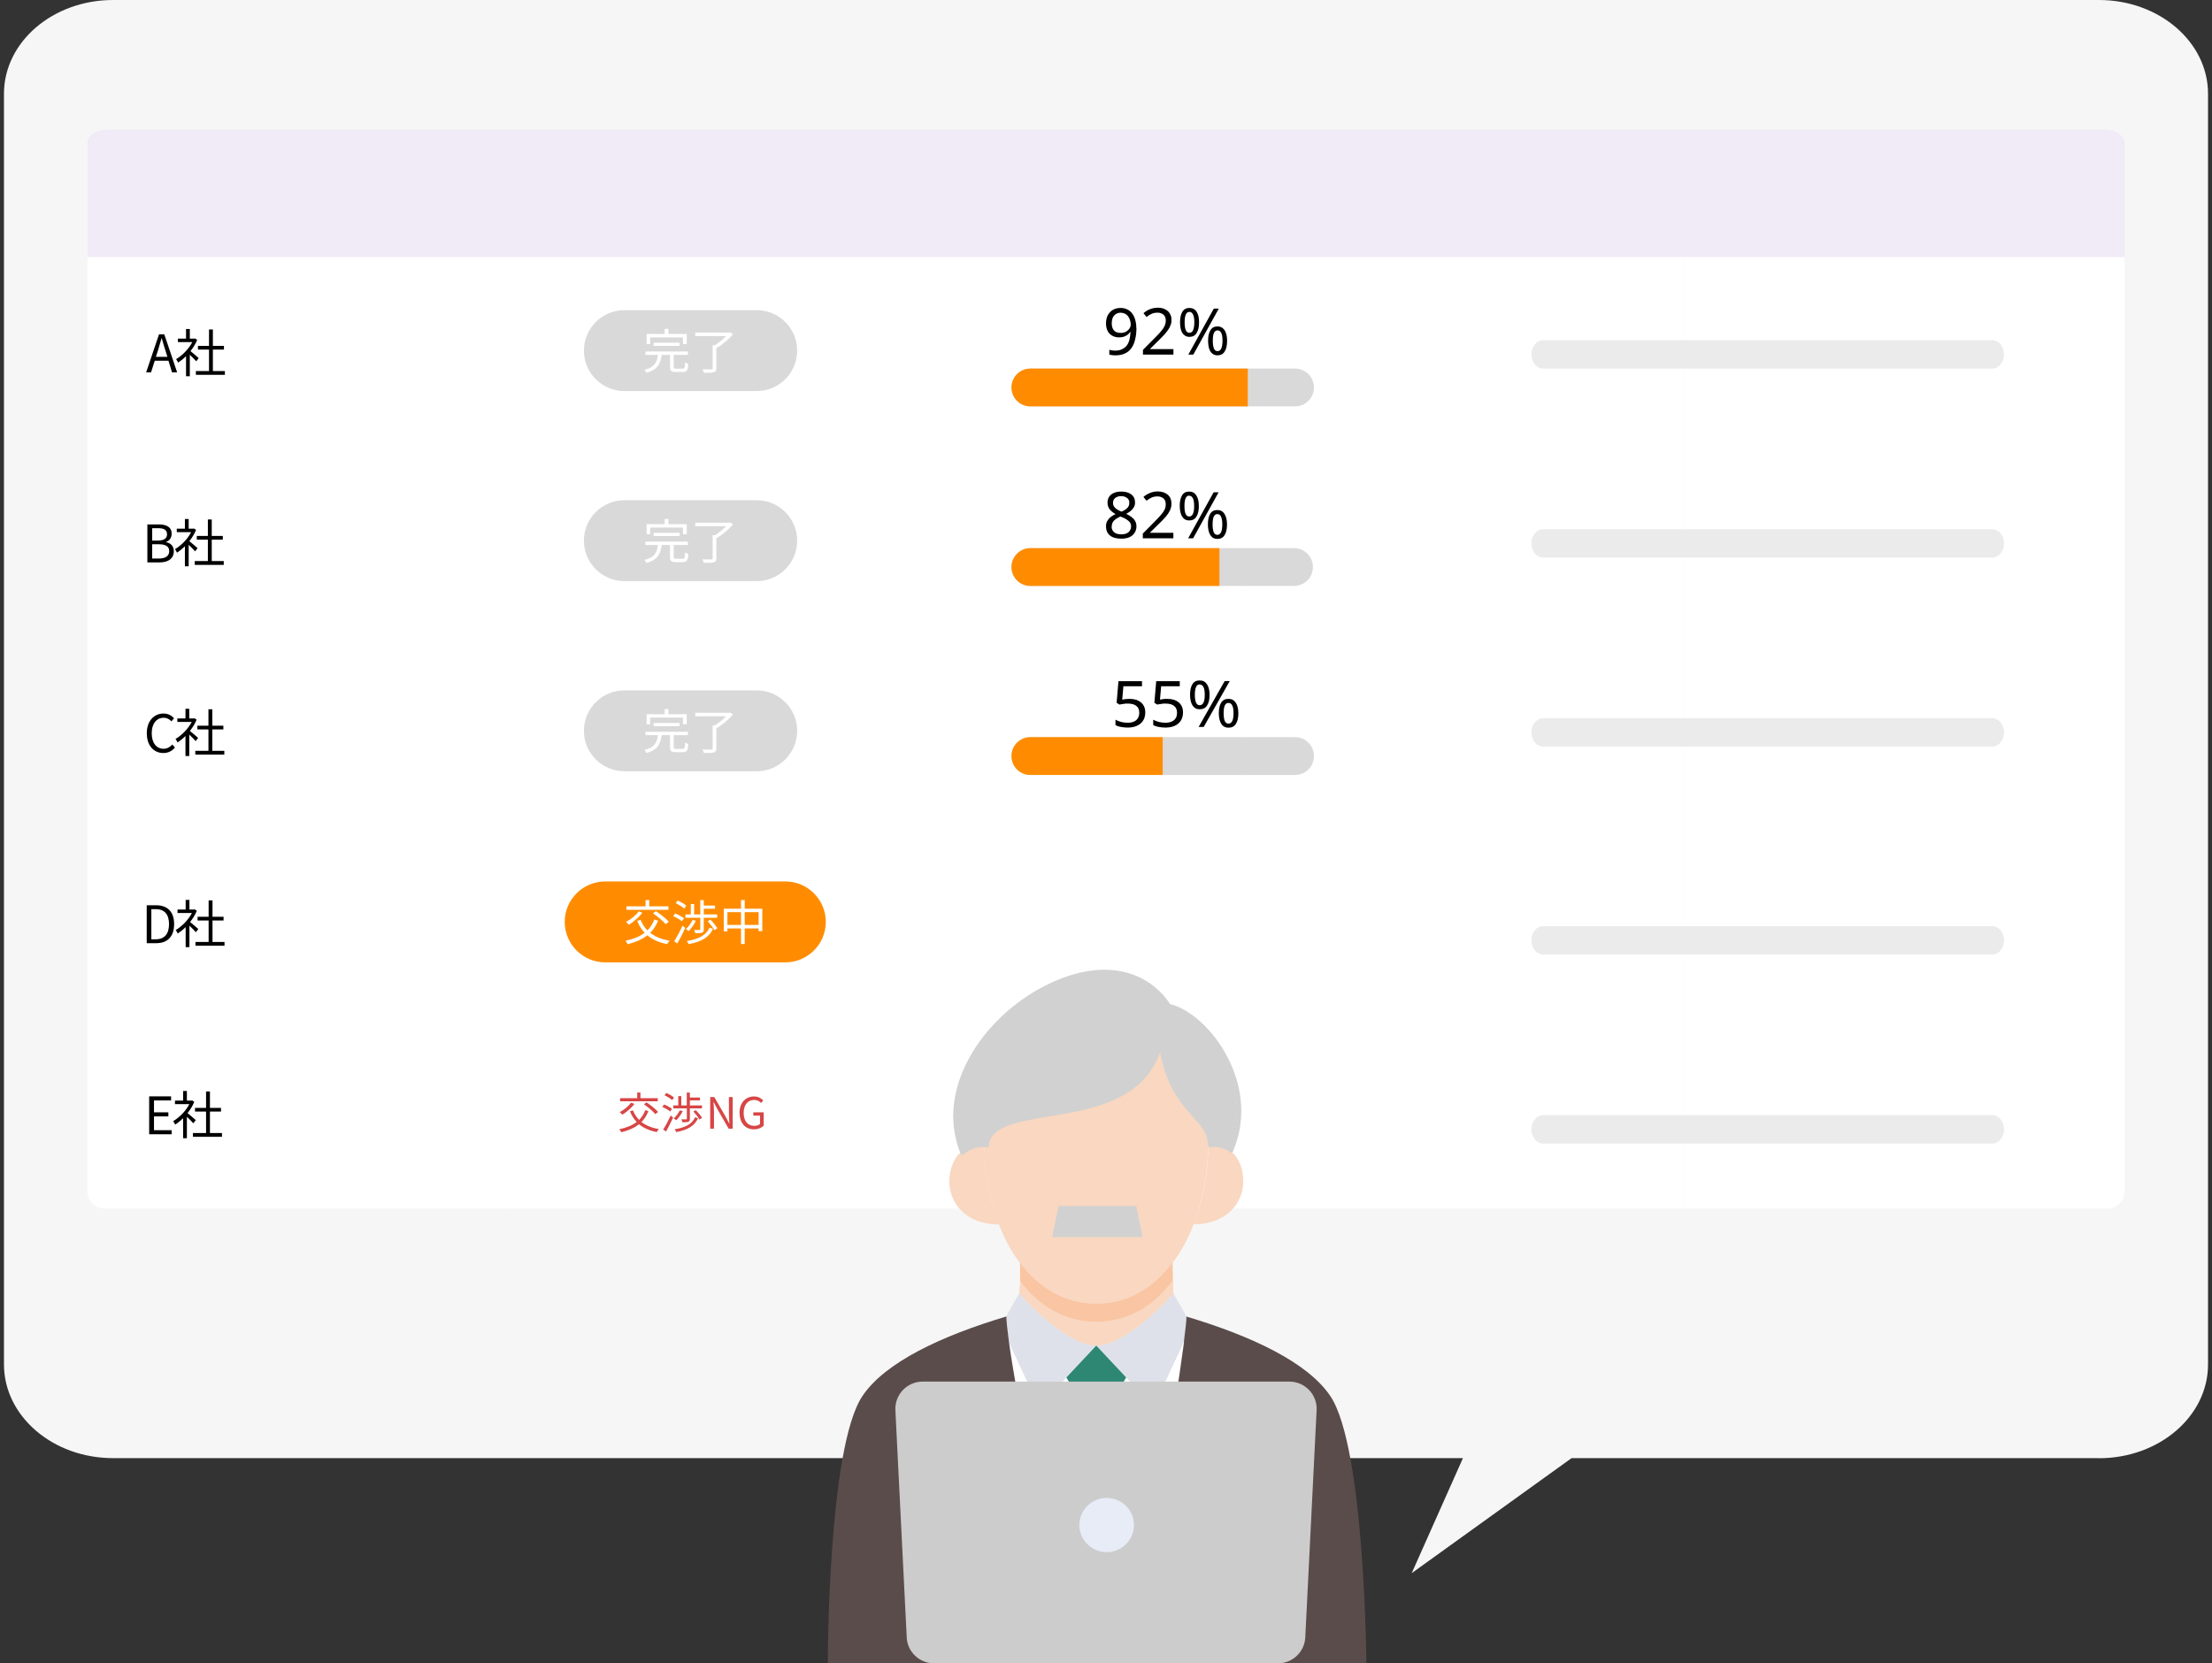 <svg width="234" height="176" viewBox="0 0 234 176" fill="none" xmlns="http://www.w3.org/2000/svg">
<rect x="0" y="0" width="234" height="176" fill="#333333" stroke="none"/>
<g clip-path="url(#clip0_28_4854)">
<path d="M222.04 154.29H166.25L149.34 166.46L154.76 154.29H11.96C5.59 154.29 0.42 149.85 0.42 144.37V9.92C0.42 4.44 5.59 0 11.97 0H222.04C228.41 0 233.58 4.44 233.58 9.92V144.38C233.58 149.85 228.42 154.3 222.04 154.3V154.29Z" fill="#F6F6F6"/>
<path d="M9.25 26.98H54.24V47.21H9.25V26.98Z" fill="white"/>
<path d="M53.6 26.98H92.5V47.21H53.6V26.98Z" fill="white"/>
<path d="M66.05 32.82H80.05C82.41 32.82 84.33 34.74 84.33 37.1C84.33 39.46 82.41 41.38 80.05 41.38H66.05C63.69 41.38 61.77 39.46 61.77 37.1C61.77 34.74 63.69 32.82 66.05 32.82Z" fill="#D9D9D9"/>
<path d="M69.14 36.26H71.89V36.6H69.14V36.26ZM68.28 37.19H72.77V37.55H68.28V37.19ZM69.61 37.44H70.01C69.9 38.43 69.62 39.11 68.39 39.45C68.35 39.35 68.25 39.2 68.17 39.13C69.31 38.85 69.53 38.27 69.61 37.44ZM70.89 37.41H71.27V38.83C71.27 38.98 71.31 39.01 71.52 39.01H72.23C72.42 39.01 72.46 38.92 72.47 38.34C72.55 38.4 72.71 38.46 72.81 38.49C72.77 39.18 72.66 39.36 72.25 39.36H71.47C71 39.36 70.88 39.24 70.88 38.84V37.41H70.89ZM70.31 34.8H70.71V35.6H70.31V34.8ZM68.4 35.34H72.65V36.41H72.25V35.7H68.78V36.41H68.4V35.34ZM75.39 36.52H75.78V38.96C75.78 39.21 75.71 39.33 75.52 39.38C75.32 39.44 74.98 39.45 74.47 39.45C74.44 39.34 74.37 39.18 74.31 39.07C74.73 39.09 75.12 39.09 75.24 39.08C75.35 39.08 75.39 39.04 75.39 38.95V36.52ZM73.55 35.19H77.2V35.56H73.55V35.19ZM77.06 35.19H77.16L77.25 35.16L77.54 35.37C77.09 35.91 76.38 36.5 75.75 36.86C75.69 36.78 75.57 36.65 75.49 36.6C76.07 36.28 76.73 35.7 77.05 35.28V35.19H77.06Z" fill="white"/>
<path d="M92.5 26.98H131.4V47.21H92.5V26.98Z" fill="white"/>
<path d="M131.4 26.98H178.08V47.21H131.4V26.98Z" fill="white"/>
<path d="M178.07 26.98H224.75V47.21H178.07V26.98Z" fill="white"/>
<path d="M17.84 38.17H16.37L15.98 39.4H15.46L16.82 35.38H17.38L18.74 39.4H18.2L17.82 38.17H17.84ZM17.71 37.76L17.52 37.15C17.37 36.7 17.25 36.26 17.11 35.79H17.09C16.96 36.26 16.83 36.69 16.69 37.15L16.49 37.76H17.71Z" fill="black"/>
<path d="M20.77 38.24C20.63 38.08 20.33 37.77 20.08 37.54V39.81H19.68V37.69C19.41 37.96 19.12 38.19 18.84 38.37C18.8 38.27 18.69 38.08 18.63 38C19.28 37.62 19.97 36.93 20.34 36.2H18.82V35.83H19.68V34.81H20.08V35.83H20.56L20.63 35.81L20.86 35.96C20.69 36.38 20.44 36.79 20.15 37.15C20.4 37.35 20.88 37.77 21.02 37.89L20.77 38.22V38.24ZM23.79 39.26V39.66H20.72V39.26H22.11V36.99H20.94V36.6H22.11V34.86H22.52V36.6H23.69V36.99H22.52V39.26H23.8H23.79Z" fill="black"/>
<path d="M9.25 47.1H54.24V67.33H9.25V47.1Z" fill="white"/>
<path d="M53.6 47.1H92.5V67.33H53.6V47.1Z" fill="white"/>
<path d="M66.05 52.93H80.05C82.41 52.93 84.33 54.85 84.33 57.21C84.33 59.57 82.41 61.49 80.05 61.49H66.05C63.69 61.49 61.77 59.57 61.77 57.21C61.77 54.85 63.69 52.93 66.05 52.93Z" fill="#D9D9D9"/>
<path d="M69.14 56.38H71.89V56.72H69.14V56.38ZM68.28 57.31H72.77V57.67H68.28V57.31ZM69.61 57.56H70.01C69.9 58.55 69.62 59.23 68.39 59.57C68.35 59.47 68.25 59.32 68.17 59.25C69.31 58.97 69.53 58.39 69.61 57.56ZM70.89 57.53H71.27V58.95C71.27 59.1 71.31 59.13 71.52 59.13H72.23C72.42 59.13 72.46 59.04 72.47 58.46C72.55 58.52 72.71 58.58 72.81 58.61C72.77 59.3 72.66 59.48 72.25 59.48H71.47C71 59.48 70.88 59.36 70.88 58.96V57.53H70.89ZM70.31 54.91H70.71V55.71H70.31V54.91ZM68.4 55.46H72.65V56.53H72.25V55.82H68.78V56.53H68.4V55.46ZM75.39 56.63H75.78V59.07C75.78 59.32 75.71 59.44 75.52 59.49C75.32 59.55 74.98 59.56 74.47 59.56C74.44 59.45 74.37 59.29 74.31 59.18C74.73 59.2 75.12 59.2 75.24 59.19C75.35 59.19 75.39 59.15 75.39 59.06V56.63ZM73.55 55.31H77.2V55.68H73.55V55.31ZM77.06 55.31H77.16L77.25 55.28L77.54 55.49C77.09 56.03 76.38 56.62 75.75 56.98C75.69 56.9 75.57 56.77 75.49 56.72C76.07 56.4 76.73 55.82 77.05 55.4V55.31H77.06Z" fill="white"/>
<path d="M92.5 47.1H131.4V67.33H92.5V47.1Z" fill="white"/>
<path d="M131.4 47.1H178.08V67.33H131.4V47.1Z" fill="white"/>
<path d="M178.07 47.1H224.75V67.33H178.07V47.1Z" fill="white"/>
<path d="M15.59 55.49H16.78C17.6 55.49 18.16 55.76 18.16 56.47C18.16 56.87 17.95 57.22 17.57 57.34V57.37C18.05 57.46 18.39 57.78 18.39 58.33C18.39 59.12 17.77 59.51 16.87 59.51H15.59V55.49ZM16.7 57.2C17.39 57.2 17.67 56.94 17.67 56.54C17.67 56.07 17.35 55.89 16.72 55.89H16.1V57.2H16.7ZM16.8 59.1C17.49 59.1 17.9 58.85 17.9 58.31C17.9 57.81 17.51 57.59 16.8 57.59H16.1V59.1H16.8Z" fill="black"/>
<path d="M20.65 58.35C20.51 58.19 20.21 57.88 19.96 57.65V59.92H19.56V57.8C19.29 58.07 19 58.3 18.72 58.48C18.68 58.38 18.57 58.19 18.51 58.11C19.16 57.73 19.85 57.04 20.22 56.31H18.7V55.94H19.56V54.92H19.96V55.94H20.44L20.51 55.92L20.74 56.07C20.57 56.49 20.32 56.9 20.03 57.26C20.28 57.46 20.76 57.88 20.9 58L20.65 58.33V58.35ZM23.67 59.37V59.77H20.6V59.37H21.99V57.1H20.82V56.71H21.99V54.97H22.4V56.71H23.57V57.1H22.4V59.37H23.68H23.67Z" fill="black"/>
<path d="M210.761 56H163.239C162.555 56 162 56.672 162 57.5C162 58.328 162.555 59 163.239 59H210.761C211.445 59 212 58.328 212 57.5C212 56.672 211.445 56 210.761 56Z" fill="#EBEBEB"/>
<path d="M210.761 36H163.239C162.555 36 162 36.672 162 37.5C162 38.328 162.555 39 163.239 39H210.761C211.445 39 212 38.328 212 37.5C212 36.672 211.445 36 210.761 36Z" fill="#EBEBEB"/>
<path d="M9.25 67.21H54.24V87.44H9.25V67.21Z" fill="white"/>
<path d="M53.6 67.21H92.5V87.44H53.6V67.21Z" fill="white"/>
<path d="M66.05 73.05H80.05C82.41 73.05 84.33 74.97 84.33 77.33C84.33 79.69 82.41 81.61 80.05 81.61H66.05C63.69 81.61 61.77 79.69 61.77 77.33C61.77 74.97 63.69 73.05 66.05 73.05Z" fill="#D9D9D9"/>
<path d="M69.14 76.5H71.89V76.84H69.14V76.5ZM68.28 77.43H72.77V77.79H68.28V77.43ZM69.61 77.67H70.01C69.9 78.66 69.62 79.34 68.39 79.68C68.35 79.58 68.25 79.43 68.17 79.36C69.31 79.08 69.53 78.5 69.61 77.67ZM70.89 77.64H71.27V79.06C71.27 79.21 71.31 79.24 71.52 79.24H72.23C72.42 79.24 72.46 79.15 72.47 78.57C72.55 78.63 72.71 78.69 72.81 78.72C72.77 79.41 72.66 79.59 72.25 79.59H71.47C71 79.59 70.88 79.47 70.88 79.07V77.64H70.89ZM70.31 75.03H70.71V75.83H70.31V75.03ZM68.4 75.57H72.65V76.64H72.25V75.93H68.78V76.64H68.4V75.57ZM75.39 76.75H75.78V79.19C75.78 79.44 75.71 79.56 75.52 79.61C75.32 79.67 74.98 79.68 74.47 79.68C74.44 79.57 74.37 79.41 74.31 79.3C74.73 79.32 75.12 79.32 75.24 79.31C75.35 79.31 75.39 79.27 75.39 79.18V76.75ZM73.55 75.42H77.2V75.79H73.55V75.42ZM77.06 75.42H77.16L77.25 75.39L77.54 75.6C77.09 76.14 76.38 76.73 75.75 77.09C75.69 77.01 75.57 76.88 75.49 76.83C76.07 76.51 76.73 75.93 77.05 75.51V75.42H77.06Z" fill="white"/>
<path d="M92.5 67.21H131.4V87.44H92.5V67.21Z" fill="white"/>
<path d="M131.4 67.21H178.08V87.44H131.4V67.21Z" fill="white"/>
<path d="M178.07 67.21H224.75V87.44H178.07V67.21Z" fill="white"/>
<path d="M15.53 77.59C15.53 76.29 16.29 75.5 17.31 75.5C17.8 75.5 18.18 75.74 18.41 76L18.14 76.33C17.93 76.11 17.66 75.95 17.32 75.95C16.56 75.95 16.05 76.57 16.05 77.58C16.05 78.59 16.53 79.23 17.3 79.23C17.68 79.23 17.97 79.06 18.23 78.78L18.51 79.1C18.19 79.47 17.8 79.68 17.28 79.68C16.28 79.68 15.53 78.91 15.53 77.6V77.59Z" fill="black"/>
<path d="M20.71 78.43C20.57 78.27 20.27 77.96 20.02 77.73V80H19.62V77.88C19.35 78.15 19.06 78.38 18.78 78.56C18.74 78.46 18.63 78.27 18.57 78.19C19.22 77.81 19.91 77.12 20.28 76.39H18.76V76.02H19.62V75H20.02V76.02H20.5L20.57 76L20.8 76.15C20.63 76.57 20.38 76.98 20.09 77.34C20.34 77.54 20.82 77.96 20.96 78.08L20.71 78.41V78.43ZM23.73 79.45V79.85H20.66V79.45H22.05V77.18H20.88V76.79H22.05V75.05H22.46V76.79H23.63V77.18H22.46V79.45H23.74H23.73Z" fill="black"/>
<path d="M210.761 76H163.239C162.555 76 162 76.672 162 77.5C162 78.328 162.555 79 163.239 79H210.761C211.445 79 212 78.328 212 77.5C212 76.672 211.445 76 210.761 76Z" fill="#EBEBEB"/>
<path d="M9.25 87.43H54.24V107.66H9.25V87.43Z" fill="white"/>
<path d="M53.6 87.43H92.5V107.66H53.6V87.43Z" fill="white"/>
<path d="M69.14 96.71H71.89V97.05H69.14V96.71ZM68.28 97.64H72.77V98H68.28V97.64ZM69.61 97.89H70.01C69.9 98.88 69.62 99.56 68.39 99.9C68.35 99.8 68.25 99.65 68.17 99.58C69.31 99.3 69.53 98.72 69.61 97.89ZM70.89 97.86H71.27V99.28C71.27 99.43 71.31 99.46 71.52 99.46H72.23C72.42 99.46 72.46 99.37 72.47 98.79C72.55 98.85 72.71 98.91 72.81 98.94C72.77 99.63 72.66 99.81 72.25 99.81H71.47C71 99.81 70.88 99.69 70.88 99.29V97.86H70.89ZM70.31 95.25H70.71V96.05H70.31V95.25ZM68.4 95.79H72.65V96.86H72.25V96.15H68.78V96.86H68.4V95.79ZM75.39 96.97H75.78V99.41C75.78 99.66 75.71 99.78 75.52 99.83C75.32 99.89 74.98 99.9 74.47 99.9C74.44 99.79 74.37 99.63 74.31 99.52C74.73 99.54 75.12 99.54 75.24 99.53C75.35 99.53 75.39 99.49 75.39 99.4V96.97ZM73.55 95.64H77.2V96.01H73.55V95.64ZM77.06 95.64H77.16L77.25 95.61L77.54 95.82C77.09 96.36 76.38 96.95 75.75 97.31C75.69 97.23 75.57 97.1 75.49 97.05C76.07 96.73 76.73 96.15 77.05 95.73V95.64H77.06Z" fill="white"/>
<path d="M92.5 87.43H131.4V107.66H92.5V87.43Z" fill="white"/>
<path d="M131.4 87.43H178.08V107.66H131.4V87.43Z" fill="white"/>
<path d="M178.07 87.43H224.75V107.66H178.07V87.43Z" fill="white"/>
<path d="M15.51 95.79H16.52C17.75 95.79 18.42 96.51 18.42 97.78C18.42 99.05 17.76 99.8 16.55 99.8H15.52V95.78L15.51 95.79ZM16.47 99.39C17.42 99.39 17.88 98.8 17.88 97.78C17.88 96.76 17.41 96.2 16.47 96.2H16.01V99.39H16.47Z" fill="black"/>
<path d="M20.73 98.65C20.59 98.49 20.29 98.18 20.04 97.95V100.22H19.64V98.1C19.37 98.37 19.08 98.6 18.8 98.78C18.76 98.68 18.65 98.49 18.59 98.41C19.24 98.03 19.93 97.34 20.3 96.61H18.78V96.24H19.64V95.22H20.04V96.24H20.52L20.59 96.22L20.82 96.37C20.65 96.79 20.4 97.2 20.11 97.56C20.36 97.76 20.84 98.18 20.98 98.3L20.73 98.63V98.65ZM23.75 99.67V100.07H20.68V99.67H22.07V97.4H20.9V97.01H22.07V95.27H22.48V97.01H23.65V97.4H22.48V99.67H23.76H23.75Z" fill="black"/>
<path d="M64.02 93.27H83.08C85.44 93.27 87.36 95.19 87.36 97.55C87.36 99.91 85.44 101.83 83.08 101.83H64.02C61.66 101.83 59.74 99.91 59.74 97.55C59.74 95.19 61.66 93.27 64.02 93.27Z" fill="#FF8C00"/>
<path d="M69.22 97.3L69.62 97.41C69.06 98.82 67.95 99.52 66.4 99.91C66.36 99.81 66.24 99.64 66.16 99.55C67.69 99.23 68.75 98.57 69.22 97.29V97.3ZM67.57 96.43L67.95 96.58C67.59 97.07 67.02 97.54 66.53 97.85C66.46 97.77 66.32 97.62 66.22 97.55C66.72 97.29 67.25 96.87 67.56 96.44L67.57 96.43ZM67.77 97.33C68.24 98.53 69.27 99.28 70.83 99.54C70.74 99.63 70.63 99.8 70.58 99.9C68.97 99.59 67.95 98.78 67.41 97.44L67.77 97.33ZM66.27 95.9H70.71V96.27H66.27V95.9ZM68.29 95.24H68.68V96.15H68.29V95.24ZM69.08 96.64L69.39 96.41C69.87 96.73 70.46 97.2 70.75 97.53L70.42 97.79C70.15 97.46 69.56 96.97 69.07 96.64H69.08ZM72.51 96.76H75.87V97.11H72.51V96.76ZM74.28 95.82H75.64V96.16H74.28V95.82ZM74.08 95.25H74.45V96.95H74.08V95.25ZM73.08 95.66H73.43V96.94H73.08V95.66ZM74.86 97.48L75.16 97.31C75.43 97.59 75.75 97.98 75.89 98.23L75.57 98.42C75.44 98.17 75.13 97.77 74.86 97.48ZM73.28 97.34L73.62 97.44C73.42 97.83 73.12 98.25 72.85 98.52C72.78 98.46 72.64 98.35 72.56 98.3C72.84 98.05 73.11 97.69 73.28 97.33V97.34ZM75.07 98.16L75.42 98.28C75.02 99.19 74.16 99.67 72.85 99.9C72.81 99.8 72.73 99.66 72.65 99.57C73.88 99.39 74.7 98.97 75.06 98.16H75.07ZM74.08 97.08H74.45V98.33C74.45 98.53 74.41 98.63 74.26 98.69C74.12 98.75 73.9 98.75 73.55 98.75C73.53 98.64 73.48 98.5 73.44 98.4C73.7 98.41 73.92 98.4 74 98.4C74.07 98.4 74.08 98.38 74.08 98.32V97.07V97.08ZM71.48 95.56L71.69 95.29C72.01 95.43 72.41 95.65 72.6 95.83L72.38 96.14C72.19 95.96 71.8 95.72 71.47 95.56H71.48ZM71.21 96.94L71.42 96.66C71.74 96.78 72.15 97 72.36 97.17L72.14 97.48C71.94 97.31 71.54 97.08 71.21 96.94ZM71.32 99.6C71.57 99.21 71.93 98.54 72.2 97.96L72.49 98.19C72.25 98.73 71.92 99.37 71.65 99.83L71.32 99.6ZM76.56 96.15H80.64V98.53H80.25V96.52H76.95V98.55H76.57V96.14L76.56 96.15ZM76.77 97.87H80.48V98.24H76.77V97.87ZM78.39 95.24H78.78V99.89H78.39V95.24Z" fill="white"/>
<path d="M9.25 107.65H54.24V127.88H11.08C10.07 127.88 9.25 127.06 9.25 126.05V107.65Z" fill="white"/>
<path d="M53.6 107.65H92.5V127.88H53.6V107.65Z" fill="white"/>
<path d="M92.5 107.65H131.4V127.88H92.5V107.65Z" fill="white"/>
<path d="M210.761 98H163.239C162.555 98 162 98.672 162 99.5C162 100.328 162.555 101 163.239 101H210.761C211.445 101 212 100.328 212 99.5C212 98.672 211.445 98 210.761 98Z" fill="#EBEBEB"/>
<path d="M131.4 107.65H178.08V127.88H131.4V107.65Z" fill="white"/>
<path d="M178.07 107.65H224.75V126.05C224.75 127.06 223.93 127.88 222.92 127.88H178.07V107.65Z" fill="white"/>
<path d="M15.78 116.01H18.1V116.44H16.29V117.7H17.81V118.13H16.29V119.59H18.16V120.02H15.78V116V116.01Z" fill="black"/>
<path d="M20.46 118.87C20.32 118.71 20.02 118.4 19.77 118.17V120.44H19.37V118.32C19.1 118.59 18.81 118.82 18.53 119C18.49 118.9 18.38 118.71 18.32 118.63C18.97 118.25 19.66 117.56 20.03 116.83H18.51V116.46H19.37V115.44H19.77V116.46H20.25L20.32 116.44L20.55 116.59C20.38 117.01 20.13 117.42 19.84 117.78C20.09 117.98 20.57 118.4 20.71 118.52L20.46 118.85V118.87ZM23.48 119.89V120.29H20.41V119.89H21.8V117.62H20.63V117.23H21.8V115.49H22.21V117.23H23.38V117.62H22.21V119.89H23.49H23.48Z" fill="black"/>
<path d="M68.6 117.56C68.42 118.03 68.17 118.41 67.86 118.72C68.33 119.09 68.95 119.35 69.7 119.47C69.62 119.54 69.52 119.7 69.48 119.79C68.71 119.64 68.08 119.36 67.6 118.96C67.1 119.36 66.47 119.62 65.73 119.81C65.7 119.73 65.59 119.57 65.51 119.49C66.25 119.33 66.87 119.09 67.35 118.72C67.05 118.41 66.81 118.03 66.64 117.59L66.96 117.49C67.11 117.88 67.33 118.21 67.61 118.5C67.89 118.22 68.11 117.88 68.26 117.47L68.61 117.57L68.6 117.56ZM67.11 116.81C66.8 117.24 66.28 117.67 65.84 117.95C65.78 117.88 65.65 117.74 65.56 117.68C66.01 117.44 66.48 117.06 66.76 116.68L67.1 116.81H67.11ZM69.58 116.53H65.6V116.2H67.41V115.6H67.75V116.2H69.58V116.53ZM68.4 116.65C68.83 116.94 69.36 117.36 69.62 117.66L69.32 117.89C69.08 117.59 68.56 117.15 68.12 116.85L68.39 116.64L68.4 116.65Z" fill="#D74646"/>
<path d="M70.89 117.61C70.71 117.45 70.35 117.25 70.06 117.13L70.25 116.87C70.54 116.98 70.9 117.18 71.09 117.33L70.9 117.61H70.89ZM70.16 119.51C70.39 119.16 70.71 118.56 70.95 118.04L71.21 118.25C70.99 118.73 70.7 119.3 70.46 119.73L70.16 119.52V119.51ZM71.11 116.41C70.94 116.25 70.59 116.03 70.3 115.9L70.48 115.65C70.77 115.77 71.13 115.97 71.3 116.14L71.1 116.41H71.11ZM72.64 117.28H71.23V116.97H71.75V115.98H72.07V116.97H72.65V115.61H72.98V116.13H74.05V116.43H72.98V116.97H74.26V117.28H72.98V118.38C72.98 118.55 72.95 118.64 72.82 118.7C72.69 118.75 72.49 118.75 72.18 118.75C72.18 118.65 72.12 118.53 72.08 118.44C72.31 118.44 72.51 118.44 72.58 118.44C72.64 118.44 72.66 118.42 72.66 118.38V117.28H72.64ZM72.23 117.57C72.05 117.93 71.78 118.3 71.54 118.54C71.48 118.48 71.35 118.39 71.27 118.35C71.52 118.13 71.76 117.8 71.92 117.49L72.23 117.57ZM73.84 118.33C73.48 119.14 72.71 119.58 71.54 119.79C71.51 119.7 71.43 119.57 71.37 119.49C72.48 119.32 73.21 118.95 73.53 118.22L73.84 118.33ZM73.61 117.47C73.85 117.72 74.14 118.06 74.27 118.29L73.99 118.46C73.87 118.23 73.59 117.87 73.35 117.61L73.61 117.47Z" fill="#D74646"/>
<path d="M75.12 116.08H75.56L76.78 118.19L77.14 118.88H77.16C77.14 118.54 77.11 118.17 77.11 117.82V116.08H77.51V119.43H77.08L75.86 117.31L75.5 116.62H75.48C75.5 116.96 75.53 117.32 75.53 117.67V119.43H75.13V116.08H75.12Z" fill="#D74646"/>
<path d="M78.23 117.76C78.23 116.68 78.88 116.02 79.77 116.02C80.24 116.02 80.54 116.23 80.74 116.44L80.51 116.71C80.34 116.53 80.13 116.39 79.78 116.39C79.11 116.39 78.67 116.91 78.67 117.75C78.67 118.59 79.07 119.13 79.79 119.13C80.03 119.13 80.27 119.06 80.4 118.93V118.05H79.69V117.7H80.79V119.11C80.57 119.33 80.2 119.5 79.75 119.5C78.87 119.5 78.24 118.85 78.24 117.77L78.23 117.76Z" fill="#D74646"/>
<path d="M11.41 13.72H222.6C223.79 13.72 224.75 14.35 224.75 15.13V27.2H9.25V15.13C9.25 14.35 10.21 13.72 11.4 13.72H11.41Z" fill="#F1EAF7"/>
<path d="M101.62 121.94C102.27 121.34 103.16 121.06 104.14 121.14C104.14 124.02 104.67 126.97 105.68 129.57C102.2 129.57 100.36 127.3 100.43 124.87C100.48 123.57 100.93 122.57 101.62 121.93H101.61L101.62 121.94Z" fill="#F9D7C0"/>
<path d="M127.81 121.12C128.65 121.04 129.41 121.24 130.03 121.67C130.91 122.28 131.47 123.39 131.52 124.85C131.6 127.28 129.73 129.55 126.27 129.55C127.29 126.97 127.81 124.02 127.81 121.12Z" fill="#F9D7C0"/>
<path d="M210.761 118H163.239C162.555 118 162 118.672 162 119.5C162 120.328 162.555 121 163.239 121H210.761C211.445 121 212 120.328 212 119.5C212 118.672 211.445 118 210.761 118Z" fill="#EBEBEB"/>
<path d="M122.57 110.21C123.54 117.76 127.8 118.01 127.8 121.14C127.8 124.02 127.27 126.97 126.26 129.57C125.68 131.07 124.94 132.45 124.03 133.65C122.06 136.28 119.33 137.98 115.97 137.98C112.61 137.98 109.88 136.28 107.91 133.65C106.99 132.46 106.25 131.07 105.67 129.55C104.65 126.97 104.13 124.02 104.13 121.13C104.77 115.92 120.27 120.43 122.56 110.2H122.55L122.57 110.21Z" fill="#F9D7C0"/>
<path d="M104.15 121.14C103.17 121.04 102.29 121.34 101.63 121.94C96.75 109.77 116.96 96.3 123.44 106.45C127.42 107.37 133 114.66 130.03 121.69C129.41 121.25 128.65 121.06 127.81 121.14C127.81 118 123.55 117.76 122.58 110.21C120.27 120.44 104.77 115.92 104.15 121.14Z" fill="#D1D1D1"/>
<path d="M122.04 148.85C122.04 148.85 124.44 143.65 125.24 141.95C124.37 148.61 121.58 164.59 120.86 169.49H118.32L117.46 148.56C117.75 148.16 119.14 145.74 119.14 145.74C120.31 146.97 121.48 148.24 122.05 148.86L122.04 148.85Z" fill="white"/>
<path d="M106.71 141.97C107.51 143.67 109.91 148.85 109.91 148.85C110.48 148.24 111.65 146.98 112.82 145.73C112.82 145.73 114.21 148.14 114.5 148.55L113.64 169.48H111.1C110.38 164.59 107.59 148.61 106.72 141.95V141.96L106.71 141.97Z" fill="white"/>
<path d="M107.83 136.85C108.3 137.44 112.83 142.35 115.97 142.38C115.97 142.38 114.4 144.05 112.81 145.75C111.64 147 110.47 148.25 109.9 148.87C109.9 148.87 107.5 143.68 106.7 141.99C106.54 140.71 106.43 139.79 106.43 139.33C106.61 138.95 107.82 136.86 107.82 136.86H107.83V136.85Z" fill="#DFE1EA"/>
<path d="M124.12 136.85C124.12 136.85 125.33 138.94 125.51 139.32C125.51 139.78 125.41 140.7 125.24 141.97C124.44 143.67 122.04 148.87 122.04 148.87C121.47 148.26 120.3 146.99 119.13 145.75C117.54 144.05 115.97 142.38 115.97 142.38C119.11 142.36 123.63 137.45 124.11 136.85H124.12Z" fill="#DFE1EA"/>
<path d="M115.97 137.96C119.33 137.96 122.06 136.26 124.03 133.63C124.03 134.64 124.08 135.87 124.12 136.85C123.65 137.44 119.12 142.35 115.98 142.38C112.84 142.36 108.32 137.45 107.84 136.85C107.96 135.68 107.93 134.65 107.93 133.63C109.9 136.26 112.63 137.96 115.99 137.96H115.97Z" fill="#F9D7C0"/>
<path d="M115.97 137.96C119.33 137.96 122.06 136.26 124.03 133.63C124.03 134.64 124.08 135.87 124.12 136.85C123.65 137.44 119.12 142.35 115.98 142.38C112.84 142.36 108.32 137.45 107.84 136.85C107.96 135.68 107.93 134.65 107.93 133.63C109.9 136.26 112.63 137.96 115.99 137.96H115.97Z" fill="#F9D7C0"/>
<path d="M117.46 148.57C117.24 148.86 114.7 148.86 114.49 148.57C114.2 148.17 112.81 145.75 112.81 145.75C114.4 144.05 115.97 142.38 115.97 142.38C115.97 142.38 117.54 144.05 119.13 145.75C119.13 145.75 117.74 148.16 117.45 148.57H117.46Z" fill="#2E8772"/>
<path d="M117.46 148.56L118.32 169.49H113.62L114.48 148.56C114.7 148.85 117.24 148.85 117.45 148.56H117.46Z" fill="#2E8772"/>
<path d="M110.52 176.55L87.57 176.22C87.57 176.22 87.54 153.18 91.24 147.71C93.64 144.14 99.6 141.35 106.46 139.3C106.46 139.76 106.56 140.68 106.73 141.96C107.6 148.62 112.29 170.99 113.01 175.89L110.53 176.55H110.52Z" fill="#5B4C4C"/>
<path d="M125.24 141.96C125.4 140.69 125.51 139.77 125.51 139.31C132.37 141.36 138.32 144.14 140.73 147.72C144.42 153.19 144.55 176.39 144.55 176.39L119.94 176.72C120.66 171.82 124.39 148.62 125.26 141.97H125.25L125.24 141.96Z" fill="#5B4C4C"/>
<path d="M128.02 121.37C127.88 121.37 127.77 121.27 127.77 121.12C127.77 119.93 127.11 119.2 126.2 118.18C124.9 116.73 123.12 114.75 122.54 110.22C122.53 110.09 122.63 109.97 122.76 109.95C122.9 109.94 123.01 110.03 123.03 110.17C123.59 114.55 125.25 116.39 126.57 117.87C127.47 118.88 128.26 119.75 128.26 121.13C128.26 121.27 128.16 121.38 128.01 121.38H128.02V121.37Z" fill="#D1D1D1"/>
<path d="M104.37 121.37H104.34C104.2 121.36 104.1 121.23 104.12 121.1C104.4 118.73 107.4 118.24 110.87 117.66C115.5 116.89 121.26 115.93 122.56 110.14C122.59 110.01 122.71 109.94 122.85 109.96C122.98 109.99 123.07 110.12 123.03 110.25C121.66 116.36 115.72 117.35 110.95 118.14C107.67 118.69 104.85 119.16 104.61 121.15C104.59 121.27 104.48 121.37 104.36 121.37H104.37Z" fill="#D1D1D1"/>
<path d="M130.24 121.94C130.24 121.94 130.17 121.93 130.14 121.92C130.01 121.87 129.96 121.72 130.01 121.6C131.26 118.64 131.06 115.29 129.47 112.17C128.07 109.42 125.64 107.17 123.59 106.69C123.46 106.66 123.37 106.53 123.41 106.4C123.44 106.27 123.57 106.18 123.7 106.22C125.92 106.74 128.42 109.03 129.9 111.95C131.57 115.2 131.76 118.7 130.45 121.78C130.4 121.88 130.32 121.93 130.22 121.93H130.23L130.24 121.94Z" fill="#D1D1D1"/>
<path d="M101.83 122.18C101.73 122.18 101.65 122.13 101.6 122.03C98.86 115.19 103.97 107.66 110.5 104.33C117.22 100.91 121.79 103.13 123.84 106.33C123.92 106.43 123.89 106.58 123.76 106.66C123.66 106.74 123.5 106.71 123.43 106.58C120.49 101.96 114.95 102.59 110.74 104.73C104.4 107.97 99.42 115.24 102.06 121.82C102.11 121.95 102.05 122.09 101.92 122.14C101.9 122.16 101.83 122.16 101.83 122.16H101.82V122.18H101.83Z" fill="#D1D1D1"/>
<path d="M101.84 122.17C101.77 122.17 101.71 122.15 101.66 122.09C101.56 121.99 101.57 121.84 101.67 121.74C102.38 121.09 103.34 120.79 104.38 120.88C104.52 120.9 104.62 121.01 104.61 121.15C104.6 121.29 104.49 121.4 104.34 121.38C103.44 121.3 102.6 121.55 102 122.11C101.95 122.16 101.9 122.18 101.84 122.18V122.17Z" fill="#D1D1D1"/>
<path d="M130.1 121.89C129.53 121.49 128.82 121.3 128.04 121.37C127.91 121.39 127.78 121.29 127.77 121.15C127.75 121.01 127.86 120.9 127.99 120.88C128.89 120.8 129.71 121.01 130.38 121.48C130.48 121.56 130.51 121.71 130.43 121.83C130.38 121.9 130.31 121.93 130.23 121.93C130.18 121.93 130.13 121.92 130.09 121.88L130.1 121.89Z" fill="#D1D1D1"/>
<path d="M120.85 130.89H111.31L111.97 127.62H120.2L120.86 130.89H120.85Z" fill="#D1D1D1"/>
<path d="M124.06 135.47C124.04 134.84 124.03 134.2 124.03 133.63C122.06 136.26 119.33 137.96 115.97 137.96C112.61 137.96 109.88 136.26 107.91 133.63C107.91 134.24 107.91 134.86 107.91 135.51C107.91 135.51 107.91 135.51 107.91 135.52C109.88 138.15 112.61 139.85 115.97 139.85C119.33 139.85 122.06 138.15 124.03 135.52C124.04 135.51 124.05 135.49 124.06 135.47Z" fill="#F9C5A2"/>
<path d="M135.2 176H98.81C97.26 176 96 174.8 95.92 173.27L94.72 149.21C94.64 147.57 95.96 146.19 97.61 146.19H136.39C138.04 146.19 139.36 147.56 139.28 149.21L138.08 173.27C138 174.8 136.73 176 135.19 176H135.2Z" fill="#CCCCCC"/>
<path d="M119.96 161.37C119.96 162.95 118.66 164.24 117.07 164.24C115.48 164.24 114.18 162.95 114.18 161.37C114.18 159.79 115.48 158.5 117.07 158.5C118.66 158.5 119.96 159.79 119.96 161.37Z" fill="#E7ECF7"/>
<path d="M120.223 34.728C120.223 35.012 120.196 35.281 120.155 35.565C120.115 35.834 120.047 36.09 119.953 36.346C119.859 36.589 119.724 36.805 119.562 36.994C119.4 37.182 119.184 37.331 118.915 37.439C118.658 37.547 118.348 37.6 117.971 37.6C117.876 37.6 117.769 37.6 117.647 37.574C117.526 37.574 117.431 37.547 117.351 37.52V37.007C117.431 37.034 117.526 37.061 117.634 37.075C117.742 37.088 117.849 37.102 117.944 37.102C118.267 37.102 118.524 37.048 118.726 36.94C118.928 36.832 119.103 36.697 119.225 36.522C119.346 36.347 119.441 36.131 119.494 35.888C119.548 35.645 119.575 35.389 119.589 35.133H119.548C119.481 35.241 119.4 35.335 119.292 35.416C119.184 35.497 119.063 35.565 118.915 35.618C118.766 35.672 118.591 35.699 118.402 35.699C118.119 35.699 117.876 35.645 117.661 35.524C117.445 35.403 117.283 35.241 117.175 35.025C117.067 34.809 117 34.54 117 34.23C117 33.892 117.067 33.596 117.189 33.353C117.324 33.111 117.499 32.922 117.728 32.787C117.957 32.652 118.227 32.585 118.551 32.585C118.78 32.585 118.996 32.625 119.198 32.719C119.4 32.8 119.575 32.935 119.724 33.111C119.872 33.286 119.993 33.515 120.074 33.785C120.155 34.054 120.209 34.364 120.209 34.728H120.223ZM118.578 33.084C118.294 33.084 118.065 33.178 117.876 33.367C117.701 33.555 117.607 33.839 117.607 34.216C117.607 34.526 117.688 34.782 117.836 34.958C117.984 35.133 118.227 35.227 118.551 35.227C118.766 35.227 118.955 35.187 119.117 35.093C119.279 34.998 119.4 34.89 119.481 34.755C119.575 34.621 119.616 34.472 119.616 34.337C119.616 34.203 119.589 34.041 119.548 33.906C119.508 33.758 119.441 33.623 119.36 33.502C119.279 33.38 119.157 33.286 119.036 33.205C118.901 33.137 118.753 33.097 118.578 33.097V33.084ZM124.133 37.52H120.91V37.021L122.191 35.726C122.434 35.484 122.65 35.268 122.811 35.066C122.973 34.877 123.108 34.688 123.189 34.513C123.27 34.324 123.324 34.122 123.324 33.906C123.324 33.636 123.243 33.434 123.081 33.299C122.919 33.164 122.717 33.084 122.461 33.084C122.218 33.084 122.016 33.124 121.827 33.205C121.652 33.286 121.463 33.394 121.288 33.542L120.964 33.137C121.086 33.029 121.234 32.935 121.382 32.841C121.531 32.76 121.706 32.693 121.881 32.639C122.056 32.585 122.259 32.558 122.461 32.558C122.771 32.558 123.027 32.612 123.243 32.719C123.459 32.827 123.634 32.976 123.742 33.164C123.863 33.353 123.931 33.582 123.931 33.852C123.931 34.041 123.904 34.23 123.836 34.391C123.782 34.553 123.688 34.728 123.58 34.89C123.472 35.052 123.337 35.214 123.189 35.389C123.041 35.551 122.865 35.726 122.677 35.915L121.665 36.913V36.94H124.133V37.479V37.52ZM125.818 32.585C126.155 32.585 126.412 32.719 126.587 32.989C126.762 33.259 126.843 33.623 126.843 34.108C126.843 34.594 126.762 34.971 126.587 35.241C126.425 35.511 126.169 35.645 125.818 35.645C125.603 35.645 125.427 35.578 125.279 35.457C125.131 35.335 125.009 35.16 124.942 34.931C124.875 34.702 124.834 34.418 124.834 34.108C124.834 33.623 124.915 33.259 125.077 32.989C125.239 32.719 125.481 32.585 125.832 32.585H125.818ZM125.818 33.003C125.643 33.003 125.522 33.097 125.441 33.286C125.36 33.461 125.319 33.744 125.319 34.108C125.319 34.472 125.36 34.742 125.441 34.931C125.522 35.12 125.643 35.214 125.818 35.214C125.994 35.214 126.128 35.12 126.209 34.944C126.29 34.755 126.344 34.486 126.344 34.108C126.344 33.731 126.304 33.474 126.209 33.286C126.128 33.097 125.994 33.003 125.818 33.003ZM128.933 32.652L126.236 37.52H125.711L128.407 32.652H128.933ZM128.798 34.54C129.014 34.54 129.203 34.607 129.351 34.728C129.499 34.85 129.621 35.025 129.688 35.241C129.769 35.47 129.81 35.74 129.81 36.063C129.81 36.549 129.729 36.926 129.553 37.196C129.392 37.466 129.135 37.6 128.785 37.6C128.569 37.6 128.394 37.533 128.245 37.412C128.097 37.29 127.976 37.115 127.908 36.886C127.841 36.657 127.8 36.373 127.8 36.063C127.8 35.578 127.881 35.214 128.043 34.944C128.205 34.675 128.448 34.54 128.798 34.54ZM128.798 34.958C128.623 34.958 128.502 35.052 128.421 35.227C128.34 35.403 128.299 35.686 128.299 36.05C128.299 36.414 128.34 36.697 128.421 36.886C128.502 37.061 128.623 37.156 128.798 37.156C128.974 37.156 129.108 37.061 129.189 36.886C129.27 36.711 129.324 36.428 129.324 36.05C129.324 35.672 129.284 35.416 129.189 35.227C129.108 35.052 128.974 34.958 128.798 34.958Z" fill="black"/>
<path d="M137 39H109C107.895 39 107 39.895 107 41C107 42.105 107.895 43 109 43H137C138.105 43 139 42.105 139 41C139 39.895 138.105 39 137 39Z" fill="#D9D9D9"/>
<path d="M107 41C107 39.895 107.895 39 109 39H132V43H109C107.895 43 107 42.105 107 41Z" fill="#FF8C00"/>
<path d="M118.617 52.014C119.048 52.014 119.398 52.108 119.668 52.31C119.937 52.512 120.072 52.795 120.072 53.172C120.072 53.374 120.032 53.536 119.937 53.684C119.856 53.832 119.749 53.954 119.6 54.075C119.466 54.183 119.304 54.277 119.142 54.371C119.344 54.466 119.52 54.587 119.681 54.695C119.843 54.816 119.978 54.951 120.072 55.112C120.166 55.274 120.22 55.463 120.22 55.678C120.22 56.083 120.072 56.406 119.789 56.648C119.493 56.891 119.115 56.999 118.63 56.999C118.105 56.999 117.701 56.891 117.418 56.662C117.135 56.433 117 56.109 117 55.692C117 55.476 117.04 55.288 117.135 55.126C117.229 54.964 117.35 54.816 117.512 54.695C117.66 54.573 117.835 54.479 118.011 54.398C117.768 54.264 117.566 54.102 117.404 53.913C117.243 53.711 117.162 53.469 117.162 53.172C117.162 52.93 117.229 52.714 117.35 52.539C117.472 52.364 117.647 52.229 117.862 52.148C118.078 52.054 118.334 52.014 118.603 52.014H118.617ZM118.603 52.498C118.347 52.498 118.145 52.566 117.984 52.687C117.822 52.808 117.741 52.984 117.741 53.199C117.741 53.361 117.781 53.509 117.862 53.617C117.943 53.725 118.051 53.832 118.186 53.913C118.32 53.994 118.469 54.061 118.63 54.142C118.873 54.048 119.061 53.927 119.223 53.779C119.385 53.644 119.466 53.442 119.466 53.199C119.466 52.97 119.385 52.795 119.223 52.687C119.061 52.566 118.859 52.498 118.59 52.498H118.603ZM117.593 55.719C117.593 55.961 117.674 56.15 117.849 56.312C118.011 56.46 118.28 56.541 118.63 56.541C118.967 56.541 119.21 56.46 119.385 56.312C119.56 56.15 119.654 55.948 119.654 55.692C119.654 55.449 119.56 55.261 119.371 55.112C119.183 54.951 118.94 54.816 118.63 54.695L118.523 54.654C118.226 54.789 117.997 54.937 117.835 55.099C117.687 55.261 117.606 55.463 117.606 55.719H117.593ZM124.114 56.958H120.894V56.46L122.174 55.166C122.416 54.924 122.618 54.708 122.794 54.506C122.969 54.317 123.09 54.129 123.184 53.954C123.279 53.779 123.319 53.576 123.319 53.347C123.319 53.078 123.238 52.876 123.077 52.741C122.915 52.606 122.713 52.526 122.457 52.526C122.214 52.526 122.012 52.566 121.824 52.647C121.648 52.728 121.46 52.849 121.285 52.984L120.961 52.579C121.15 52.418 121.365 52.283 121.621 52.175C121.877 52.067 122.147 52 122.457 52C122.915 52 123.265 52.121 123.535 52.35C123.804 52.579 123.925 52.903 123.925 53.294C123.925 53.549 123.871 53.792 123.764 54.008C123.656 54.237 123.508 54.452 123.333 54.668C123.144 54.883 122.928 55.112 122.672 55.355L121.662 56.352V56.379H124.127V56.918L124.114 56.958ZM125.798 52.014C126.135 52.014 126.378 52.148 126.553 52.418C126.728 52.687 126.822 53.051 126.822 53.536C126.822 54.021 126.741 54.398 126.566 54.668C126.404 54.937 126.149 55.072 125.798 55.072C125.475 55.072 125.232 54.937 125.057 54.668C124.895 54.398 124.801 54.021 124.801 53.536C124.801 53.051 124.882 52.687 125.044 52.418C125.205 52.148 125.448 52.014 125.798 52.014ZM128.911 52.094L126.216 56.958H125.69L128.385 52.094H128.911ZM125.798 52.445C125.623 52.445 125.502 52.539 125.421 52.728C125.34 52.903 125.3 53.186 125.3 53.55C125.3 53.913 125.34 54.183 125.421 54.371C125.502 54.56 125.623 54.654 125.798 54.654C126.149 54.654 126.324 54.291 126.324 53.55C126.324 52.808 126.149 52.458 125.798 52.458V52.445ZM128.776 53.967C129.113 53.967 129.355 54.102 129.53 54.371C129.705 54.641 129.8 55.005 129.8 55.49C129.8 55.975 129.719 56.352 129.544 56.621C129.382 56.891 129.126 57.026 128.776 57.026C128.452 57.026 128.21 56.891 128.035 56.621C127.873 56.352 127.779 55.975 127.779 55.49C127.779 55.005 127.86 54.641 128.021 54.371C128.183 54.102 128.426 53.967 128.776 53.967ZM128.776 54.398C128.601 54.398 128.479 54.493 128.399 54.668C128.318 54.843 128.277 55.126 128.277 55.49C128.277 55.853 128.318 56.136 128.399 56.325C128.479 56.5 128.601 56.594 128.776 56.594C129.126 56.594 129.301 56.231 129.301 55.49C129.301 54.749 129.126 54.398 128.776 54.398Z" fill="black"/>
<path d="M136.89 58H109C107.895 58 107 58.895 107 60C107 61.105 107.895 62 109 62H136.89C137.995 62 138.89 61.105 138.89 60C138.89 58.895 137.995 58 136.89 58Z" fill="#D9D9D9"/>
<path d="M107 60C107 58.895 107.895 58 109 58H129V62H109C107.895 62 107 61.105 107 60Z" fill="#FF8C00"/>
<path d="M119.487 73.949C119.997 73.949 120.396 74.07 120.699 74.325C121.002 74.581 121.154 74.93 121.154 75.374C121.154 75.871 120.988 76.274 120.658 76.556C120.327 76.839 119.873 76.987 119.294 76.987C119.033 76.987 118.799 76.96 118.565 76.919C118.344 76.879 118.151 76.812 118 76.718V76.153C118.165 76.247 118.372 76.328 118.606 76.395C118.854 76.449 119.074 76.476 119.294 76.476C119.666 76.476 119.956 76.395 120.176 76.22C120.396 76.046 120.52 75.777 120.52 75.427C120.52 75.105 120.424 74.863 120.217 74.702C120.011 74.527 119.708 74.446 119.267 74.446C119.143 74.446 118.992 74.446 118.826 74.487C118.661 74.513 118.523 74.527 118.427 74.554L118.124 74.366L118.317 72.081H120.809V72.618H118.84L118.716 74.03C118.799 74.016 118.895 74.003 119.033 73.976C119.171 73.962 119.322 73.949 119.474 73.949H119.487ZM123.481 73.949C123.99 73.949 124.39 74.07 124.693 74.325C124.996 74.581 125.147 74.93 125.147 75.374C125.147 75.871 124.982 76.274 124.651 76.556C124.321 76.839 123.867 76.987 123.288 76.987C123.026 76.987 122.792 76.96 122.558 76.919C122.338 76.879 122.145 76.812 121.994 76.718V76.153C122.159 76.247 122.365 76.328 122.6 76.395C122.847 76.449 123.068 76.476 123.288 76.476C123.66 76.476 123.949 76.395 124.169 76.22C124.404 76.046 124.514 75.777 124.514 75.427C124.514 75.105 124.417 74.863 124.211 74.702C124.004 74.527 123.701 74.446 123.261 74.446C123.137 74.446 122.985 74.446 122.82 74.487C122.655 74.513 122.517 74.527 122.421 74.554L122.118 74.366L122.31 72.081H124.803V72.618H122.834L122.71 74.03C122.792 74.016 122.889 74.003 123.026 73.976C123.164 73.949 123.316 73.949 123.467 73.949H123.481ZM126.91 72C127.254 72 127.502 72.134 127.681 72.403C127.86 72.672 127.957 73.035 127.957 73.519C127.957 74.003 127.874 74.379 127.695 74.648C127.53 74.917 127.268 75.051 126.91 75.051C126.579 75.051 126.332 74.917 126.153 74.648C125.987 74.379 125.891 74.003 125.891 73.519C125.891 73.035 125.974 72.672 126.139 72.403C126.304 72.134 126.552 72 126.91 72ZM130.091 72.067L127.337 76.919H126.8L129.554 72.067H130.091ZM126.91 72.417C126.731 72.417 126.607 72.511 126.524 72.699C126.442 72.874 126.4 73.156 126.4 73.519C126.4 73.882 126.442 74.15 126.524 74.339C126.607 74.527 126.731 74.621 126.91 74.621C127.268 74.621 127.447 74.258 127.447 73.519C127.447 72.78 127.268 72.43 126.91 72.43V72.417ZM129.953 73.949C130.298 73.949 130.546 74.083 130.725 74.352C130.904 74.621 131 74.984 131 75.468C131 75.952 130.917 76.328 130.738 76.597C130.573 76.866 130.311 77 129.953 77C129.623 77 129.375 76.866 129.196 76.597C129.031 76.328 128.934 75.952 128.934 75.468C128.934 74.984 129.017 74.621 129.182 74.352C129.347 74.083 129.595 73.949 129.953 73.949ZM129.953 74.379C129.774 74.379 129.65 74.473 129.568 74.648C129.485 74.823 129.444 75.105 129.444 75.468C129.444 75.831 129.485 76.113 129.568 76.301C129.65 76.476 129.774 76.57 129.953 76.57C130.311 76.57 130.49 76.207 130.49 75.468C130.49 74.728 130.311 74.379 129.953 74.379Z" fill="black"/>
<path d="M137 78H109C107.895 78 107 78.895 107 80C107 81.105 107.895 82 109 82H137C138.105 82 139 81.105 139 80C139 78.895 138.105 78 137 78Z" fill="#D9D9D9"/>
<path d="M107 80C107 78.895 107.895 78 109 78H123V82H109C107.895 82 107 81.105 107 80Z" fill="#FF8C00"/>
</g>
<defs>
<clipPath id="clip0_28_4854">
<rect width="234" height="176" fill="white"/>
</clipPath>
</defs>
</svg>
